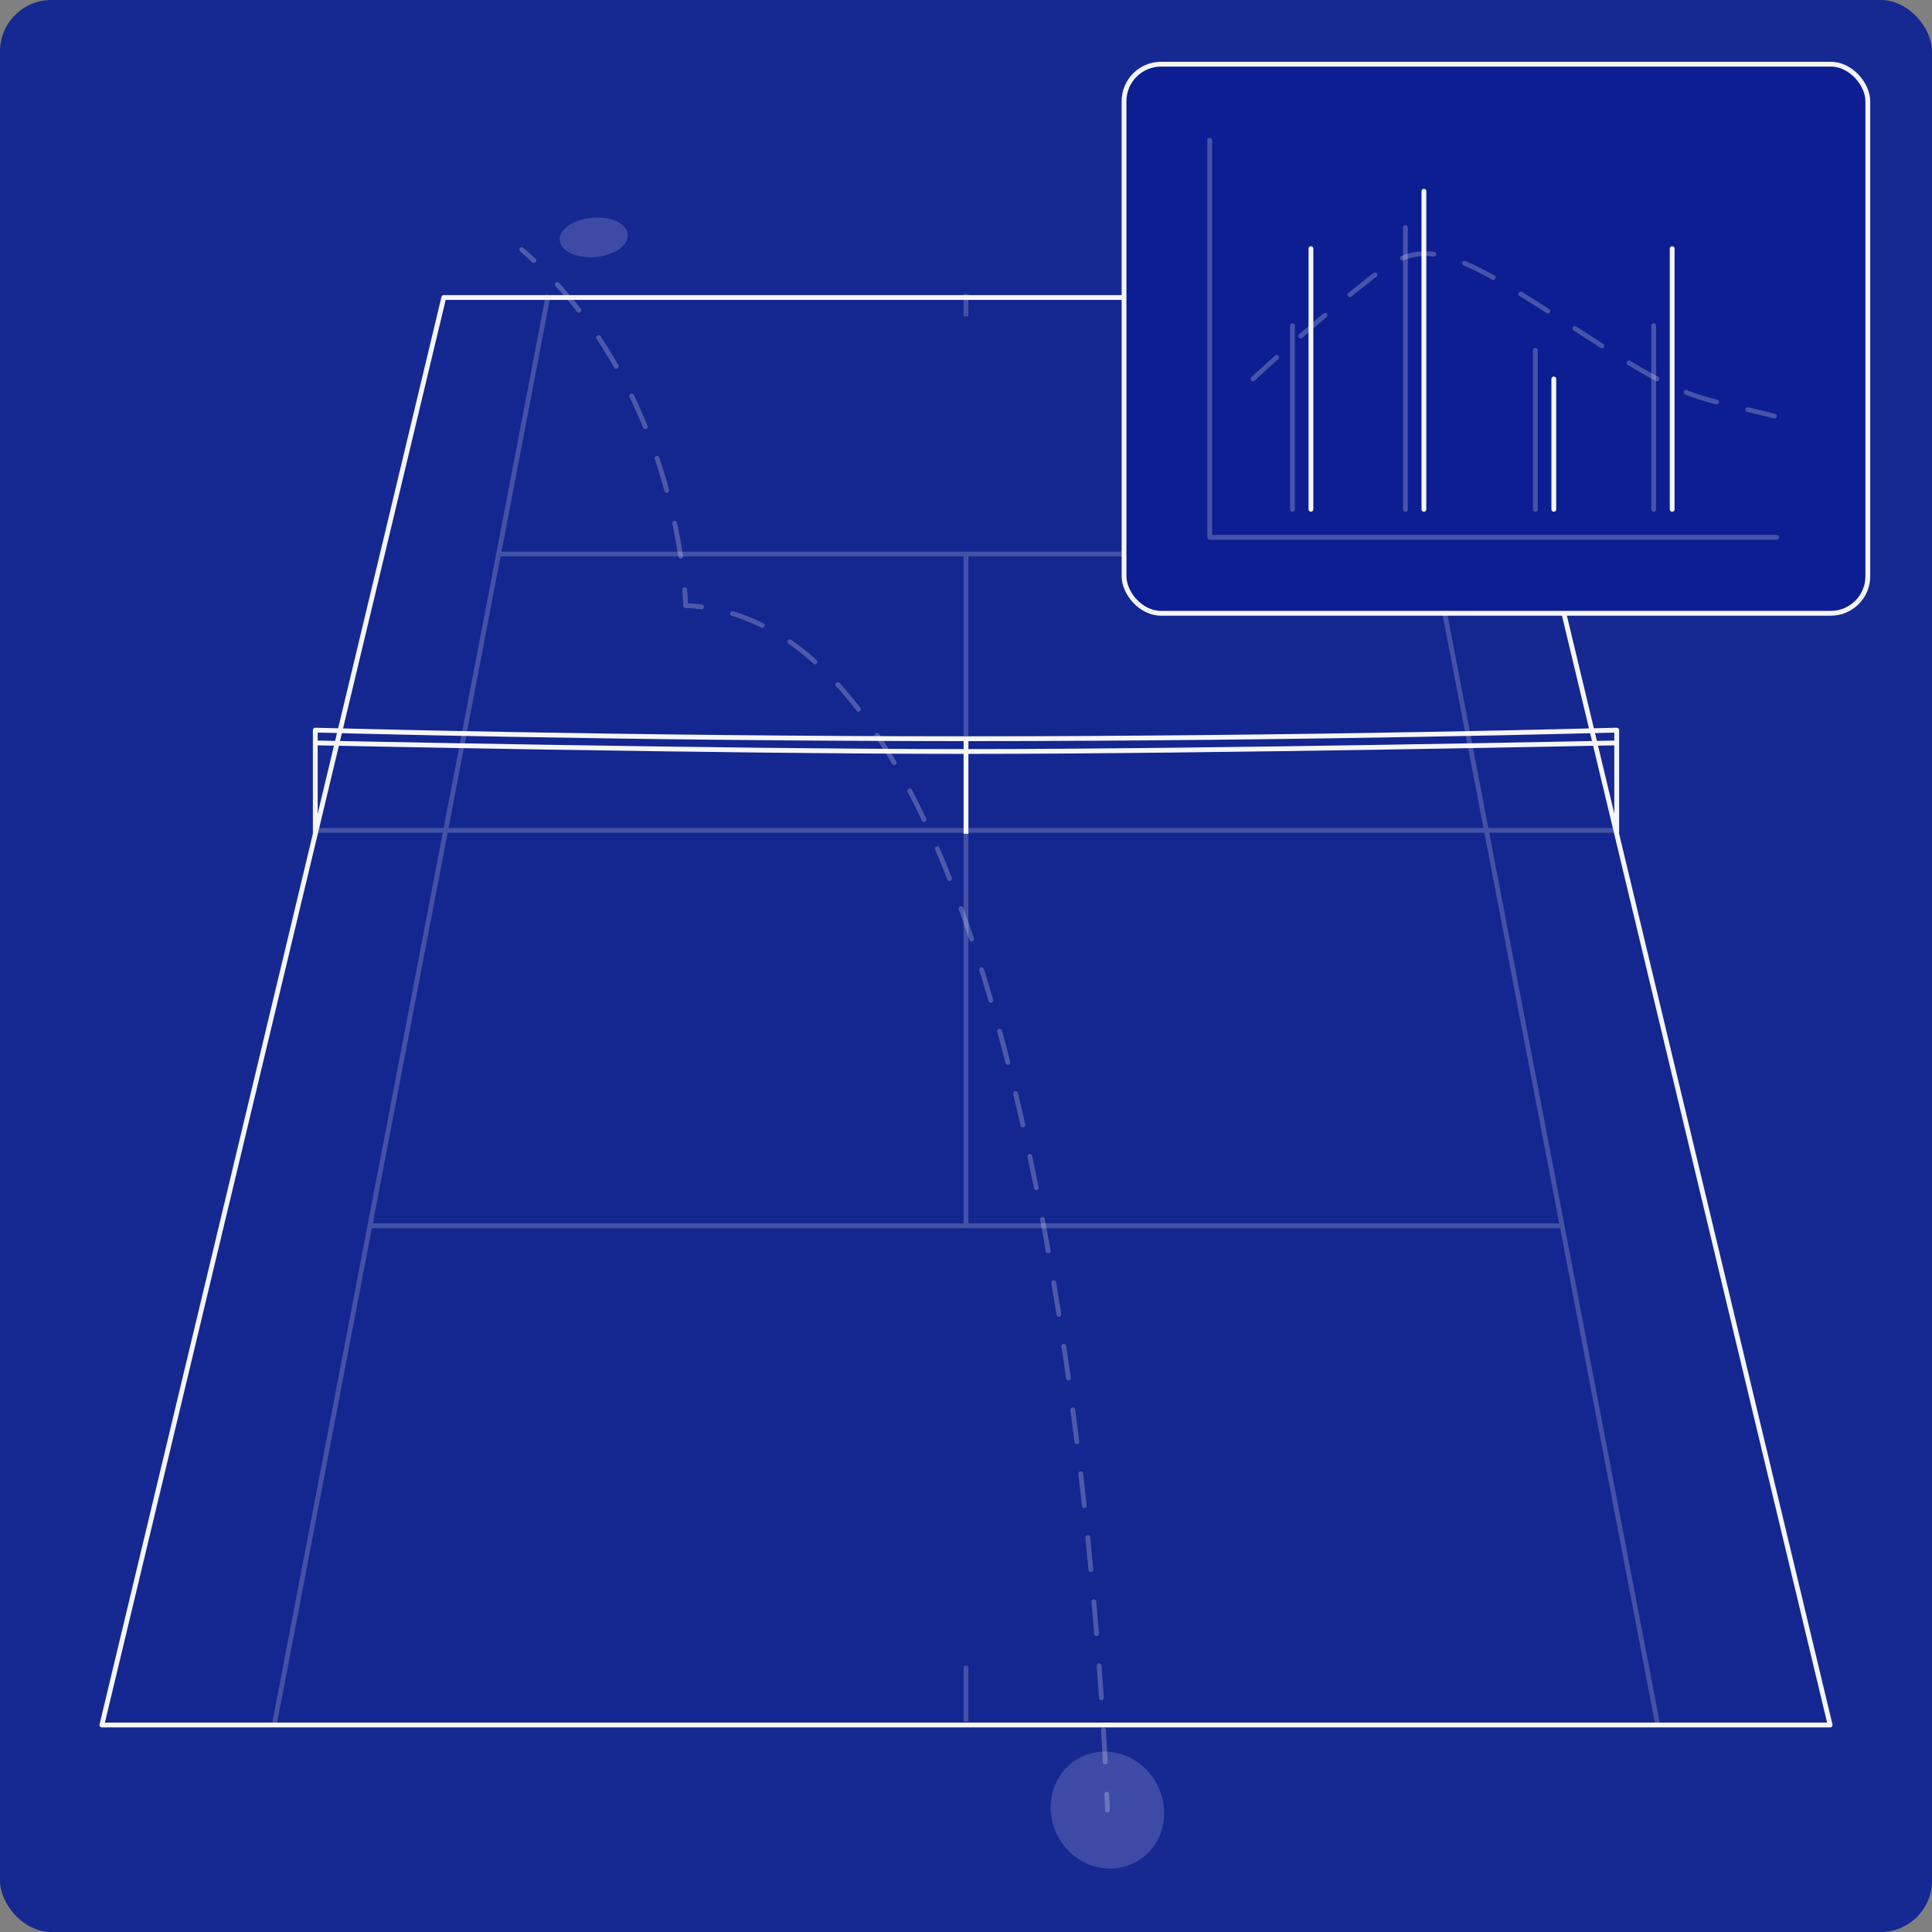 <svg xmlns="http://www.w3.org/2000/svg" viewBox="0 0 301 301"><rect x="0" y="0" width="301" height="301" fill="#808080" stroke="none"/><defs><style>.cls-2,.cls-5,.cls-7{fill:none;stroke:#f5f5fa;stroke-linejoin:round;stroke-width:.75px}.cls-2,.cls-7{stroke-linecap:round}.cls-7{opacity:.25}</style></defs><rect id="BG" width="301" height="301" fill="#162891" stroke-width="0" rx="8" ry="8"/><g id="Graphics"><path fill="none" stroke="#f5f5fa" stroke-linejoin="round" stroke-width=".75" d="M251.88 129.37H49.12M150.5 45.82v3.46m0 218.94v-8.69m65.09-213.56 42.61 222.4M85.41 45.97 42.8 268.37M223.32 86.31H77.68m165.69 104.66H57.63m92.87 0V86.31" opacity=".25"/><path fill="#0c1e91" stroke-width="0" d="M285.13 268.75H15.87l53.27-222.4h162.72l53.27 222.4z" opacity=".15"/><path d="M285.13 268.75H15.87l53.27-222.4h162.72l53.27 222.4z" class="cls-2"/><path d="M251.88 129.9v-16.15s-47.33 1.34-101.38 1.34-101.38-1.34-101.38-1.34v16.15" class="cls-5"/><path d="M49.12 115.74s62.93 1.34 101.38 1.34 101.38-1.34 101.38-1.34m-101.38-.64v14.8" class="cls-5"/><path fill="#3d4ba7" stroke-width="0" d="M97.78 36.95c-.27 1.72-2.88 3.13-5.82 3.13s-5.05-1.41-4.72-3.13 2.93-3.07 5.81-3.07 5 1.37 4.73 3.07zm83.58 244.92c.31 5.07-3.45 9.25-8.41 9.25s-9.1-4.18-9.26-9.25c-.15-4.99 3.62-8.97 8.42-8.97s8.94 3.98 9.24 8.97z"/><g opacity=".25"><path d="M172.53 282.01s-.03-.87-.09-2.49" class="cls-2"/><path fill="none" stroke="#f5f5fa" stroke-dasharray="0 0 0 0 0 0 5.01 5.01 0 0 0 0" stroke-linecap="round" stroke-linejoin="round" stroke-width=".75" d="M172.2 274.52c-1.79-34.16-12.18-173.73-62.9-179.96"/><path d="M109.3 94.55c-.82-.1-1.65-.17-2.49-.2 0 0-.01-.9-.14-2.49" class="cls-2"/><path fill="none" stroke="#f5f5fa" stroke-dasharray="0 0 0 0 0 0 5.24 5.24 0 0 0 0" stroke-linecap="round" stroke-linejoin="round" stroke-width=".75" d="M106.05 86.66c-1.63-10.81-6.77-30.88-22.91-46.1"/><path d="M83.13 40.56c-.6-.57-1.22-1.13-1.85-1.68" class="cls-2"/></g><rect width="115.88" height="85.55" x="175.12" y="10" fill="#0c1e91" stroke-width="0" rx="5.77" ry="5.77"/><rect width="115.88" height="85.55" x="175.12" y="10" class="cls-2" rx="5.77" ry="5.77"/><path d="M188.47 21.85v61.86h88.34m-75.45-4.36V50.74" class="cls-7"/><path d="M204.24 79.35V38.74" class="cls-2"/><path d="M257.64 79.35V50.74" class="cls-7"/><path d="M260.52 79.35V38.74" class="cls-2"/><path d="M218.96 79.35V35.44" class="cls-7"/><path d="M221.84 79.35V29.79" class="cls-2"/><path d="M239.2 79.35V54.57" class="cls-7"/><path d="M242.08 79.35V59.04" class="cls-2"/><path fill="none" stroke="#f5f5fa" stroke-dasharray="0 0 0 0 0 0 5 5 0 0 0 0" stroke-linecap="round" stroke-linejoin="round" stroke-width=".75" d="M195.21 59.04s7.78-7.29 15.76-13.65c7.98-6.36 10.51-9.17 25.31 0 14.8 9.17 21.76 14.94 30.97 17.19l9.21 2.25" opacity=".25"/></g></svg>